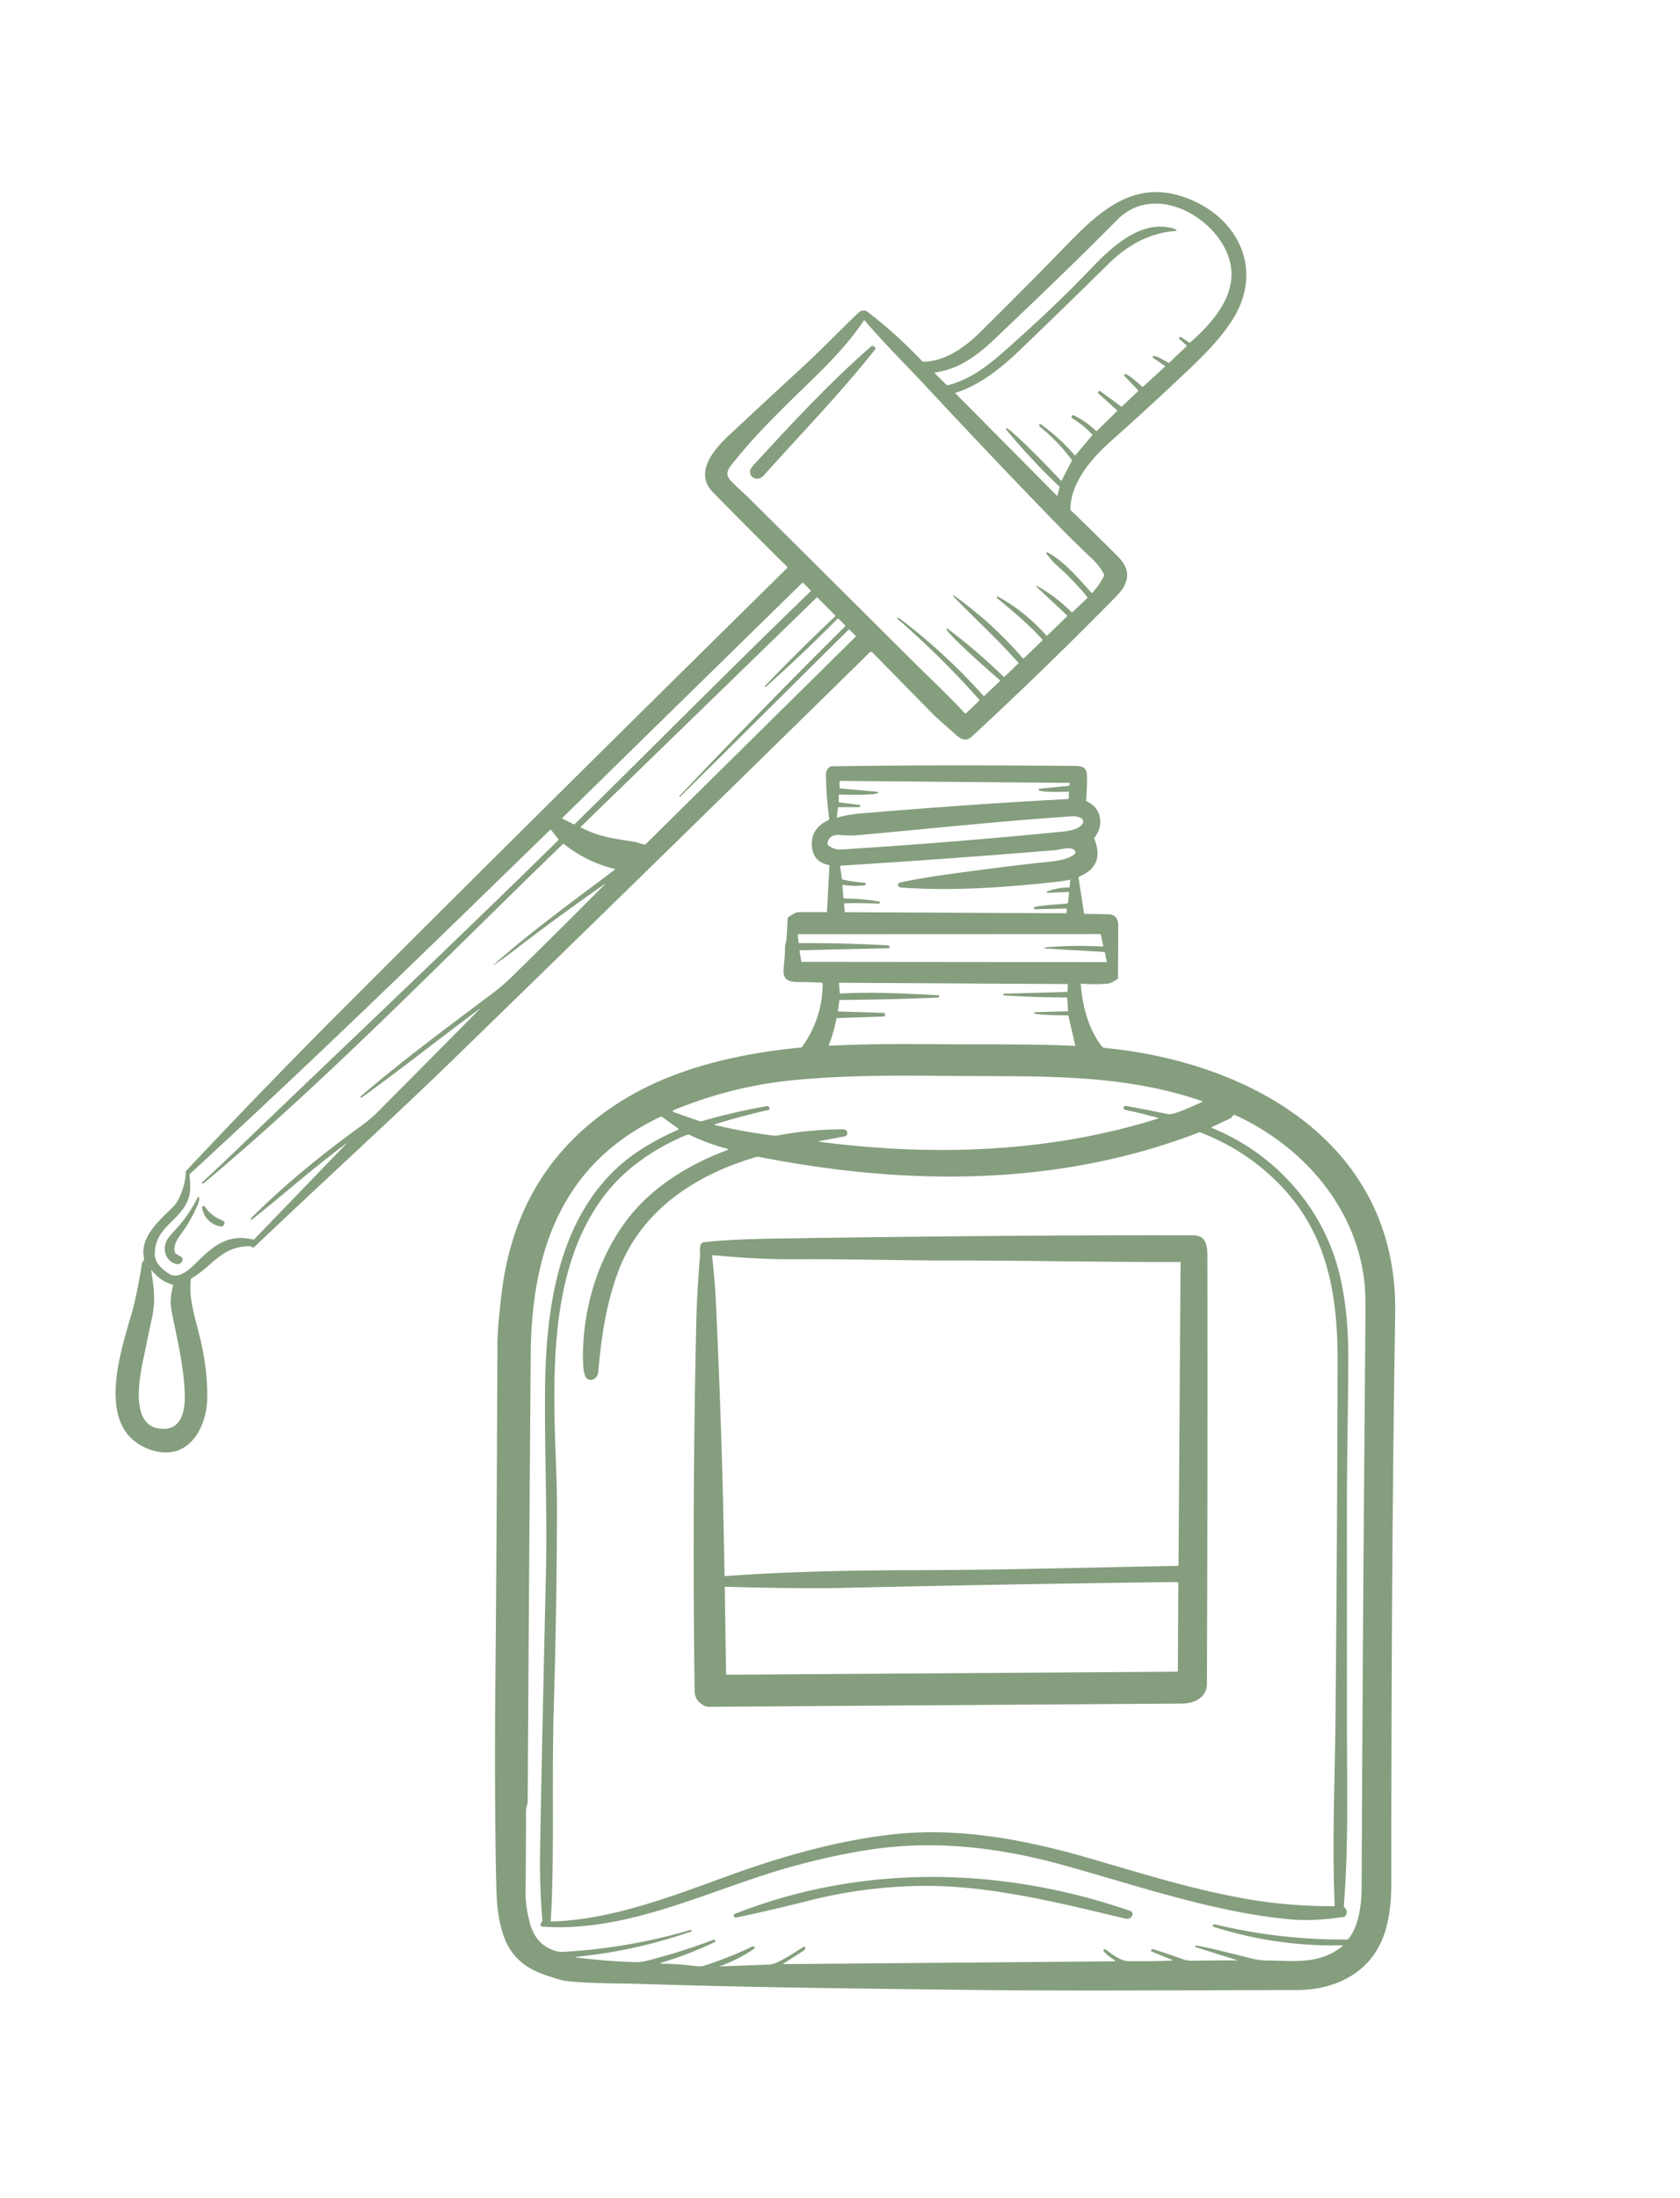 <?xml version="1.0" encoding="UTF-8" standalone="no"?>
<!DOCTYPE svg PUBLIC "-//W3C//DTD SVG 1.1//EN" "http://www.w3.org/Graphics/SVG/1.1/DTD/svg11.dtd">
<svg xmlns="http://www.w3.org/2000/svg" version="1.1" viewBox="0 0 991 1296">
<path fill="#859e7e" d="
  M 203.52 593.52
  C 290.03 506.95 377.05 420.88 464.37 334.84
  A 0.47 0.47 0.0 0 0 464.37 334.18
  Q 442.34 312.41 420.55 290.22
  C 408.92 278.37 421.70 264.38 430.46 256.21
  Q 451.95 236.13 473.60 216.23
  C 484.55 206.15 495.33 194.88 506.38 184.37
  C 507.86 182.96 509.99 182.51 511.64 183.77
  C 523.70 192.99 533.25 201.80 543.98 212.92
  Q 544.32 213.28 544.82 213.27
  C 557.22 212.97 568.71 205.24 578.02 196.02
  Q 607.09 167.24 628.85 144.84
  C 646.99 126.16 666.69 107.09 695.07 115.15
  C 728.23 124.57 747.37 157.51 726.44 189.43
  C 719.75 199.64 710.39 209.17 701.56 217.57
  Q 678.92 239.08 655.58 259.84
  C 644.08 270.05 631.74 284.07 631.38 300.06
  Q 631.36 300.57 631.73 300.92
  Q 645.82 314.45 659.52 328.20
  C 667.62 336.34 665.92 343.95 658.51 351.50
  Q 616.96 393.86 573.38 434.13
  C 569.92 437.34 566.98 436.02 563.76 433.10
  C 558.96 428.72 553.80 424.52 549.36 420.01
  Q 532.30 402.67 514.81 384.82
  Q 513.84 383.83 512.85 384.80
  Q 389.83 505.55 265.77 626.14
  C 235.98 655.10 198.83 688.93 149.90 735.25
  Q 149.47 735.65 148.96 735.37
  C 148.33 735.03 147.84 734.66 147.10 734.67
  C 130.49 734.92 125.64 746.20 113.07 753.59
  Q 112.63 753.84 112.57 754.35
  C 111.28 765.61 114.82 775.65 118.00 788.74
  Q 122.33 806.56 122.26 823.49
  C 122.19 842.70 110.23 862.85 87.68 854.30
  C 55.54 842.12 71.34 796.47 77.76 774.00
  Q 80.72 763.65 83.81 744.61
  Q 83.89 744.11 84.24 743.75
  Q 85.19 742.79 85.01 742.01
  C 82.02 729.19 94.70 718.95 102.54 711.05
  C 106.19 707.38 109.87 696.50 109.54 691.09
  Q 109.51 690.60 109.84 690.24
  Q 155.93 641.15 203.52 593.52
  Z
  M 634.46 268.32
  L 644.21 256.70
  Q 644.47 256.40 644.20 256.11
  Q 639.20 250.67 632.88 246.87
  C 632.12 246.41 631.70 245.69 632.47 244.98
  Q 632.89 244.61 633.39 244.86
  Q 640.60 248.39 646.40 253.92
  Q 646.77 254.27 647.14 253.91
  L 658.84 242.46
  A 0.45 0.45 0.0 0 0 658.83 241.80
  L 647.91 231.95
  Q 647.39 231.48 647.89 230.99
  L 648.24 230.64
  Q 648.59 230.29 648.98 230.58
  L 661.23 239.58
  Q 661.58 239.84 661.90 239.54
  L 671.24 230.73
  Q 671.63 230.37 671.26 229.98
  L 663.25 221.61
  A 0.70 0.70 0.0 0 1 663.16 220.74
  C 664.19 219.15 672.63 226.98 673.76 228.00
  A 0.37 0.36 -44.3 0 0 674.25 228.00
  L 687.02 216.32
  Q 687.47 215.92 686.97 215.58
  L 680.25 211.04
  Q 679.74 210.70 680.04 210.17
  C 680.89 208.69 687.71 213.06 689.01 213.78
  Q 689.50 214.05 689.90 213.66
  L 699.79 204.26
  Q 700.23 203.85 699.77 203.45
  L 695.57 199.78
  Q 695.21 199.46 695.54 199.13
  L 695.76 198.92
  Q 696.23 198.45 696.78 198.81
  L 701.44 201.89
  A 0.61 0.61 0.0 0 0 702.18 201.84
  C 716.08 189.55 730.82 172.60 725.23 153.17
  C 717.97 127.90 681.11 107.40 659.30 129.34
  C 631.68 157.15 611.74 176.02 587.58 199.07
  C 577.27 208.90 566.34 217.52 551.73 219.57
  Q 551.03 219.67 551.53 220.17
  L 557.94 226.56
  A 1.77 1.75 59.7 0 0 559.63 227.01
  C 576.52 222.39 588.45 210.59 601.05 199.34
  Q 623.45 179.36 644.22 157.68
  C 656.64 144.71 674.38 128.45 693.52 135.18
  A 0.60 0.56 -2.0 0 1 693.83 135.45
  Q 694.19 136.11 693.49 136.16
  C 677.41 137.38 664.69 144.87 653.46 155.96
  Q 628.35 180.73 602.90 205.15
  C 591.95 215.65 579.21 226.63 563.64 231.60
  A 0.18 0.17 59.2 0 0 563.57 231.89
  L 623.37 292.16
  A 0.26 0.26 0.0 0 0 623.80 292.04
  L 624.94 287.58
  Q 625.09 287.00 624.65 286.58
  Q 607.98 270.84 593.42 253.13
  A 0.50 0.50 0.0 0 1 593.38 252.56
  C 594.54 250.52 623.14 280.36 625.79 283.29
  Q 626.08 283.61 626.28 283.22
  L 632.17 271.76
  Q 632.39 271.34 632.10 270.96
  Q 623.98 260.09 613.44 251.57
  Q 612.83 251.08 613.04 250.35
  A 0.55 0.55 0.0 0 1 613.89 250.05
  Q 624.95 258.01 633.85 268.32
  Q 634.16 268.68 634.46 268.32
  Z
  M 442.49 294.35
  Q 490.97 342.56 539.43 390.79
  C 546.55 397.88 559.55 410.08 569.03 420.39
  Q 569.47 420.87 569.94 420.42
  L 577.46 413.25
  Q 577.93 412.80 577.50 412.32
  Q 554.97 386.97 529.33 364.76
  Q 529.21 364.66 529.33 364.55
  L 529.57 364.30
  Q 529.85 364.02 530.17 364.26
  Q 557.37 384.75 580.03 410.16
  A 0.49 0.48 47.0 0 0 580.73 410.19
  L 589.78 401.56
  Q 590.12 401.23 589.76 400.93
  C 586.50 398.23 557.22 372.56 558.31 370.63
  A 0.32 0.32 0.0 0 1 558.79 370.53
  Q 576.23 383.61 591.87 398.81
  Q 592.31 399.22 592.74 398.81
  L 600.55 391.29
  Q 600.90 390.95 600.57 390.58
  C 586.54 374.81 574.93 364.74 562.30 351.48
  A 0.29 0.28 85.8 0 1 562.67 351.05
  Q 585.13 367.05 603.17 387.90
  Q 603.63 388.42 604.12 387.94
  L 614.75 377.69
  Q 615.14 377.31 614.77 376.90
  C 606.01 367.31 597.59 360.48 588.14 352.63
  A 0.54 0.54 0.0 0 1 588.75 351.75
  Q 604.82 360.68 617.03 374.44
  Q 617.48 374.94 617.96 374.48
  L 629.24 363.56
  Q 629.75 363.07 629.23 362.59
  L 611.46 346.00
  A 0.32 0.32 0.0 0 1 611.83 345.49
  Q 622.92 351.73 631.90 360.72
  Q 632.35 361.18 632.81 360.74
  L 641.21 352.75
  Q 641.66 352.32 641.26 351.84
  Q 633.30 342.15 623.95 333.80
  Q 620.23 330.48 617.24 326.35
  A 0.46 0.46 0.0 0 1 617.82 325.66
  C 627.24 330.37 636.67 341.51 643.74 349.39
  Q 644.08 349.76 644.42 349.39
  Q 648.32 345.09 651.02 339.97
  A 1.96 1.93 -46.3 0 0 650.99 338.08
  C 649.10 334.79 647.10 332.18 644.18 329.41
  Q 632.66 318.49 623.71 309.29
  Q 586.47 270.99 546.17 227.71
  C 534.65 215.34 521.63 202.56 510.14 189.03
  Q 509.78 188.60 509.46 189.07
  C 497.12 207.61 480.52 222.16 464.63 237.94
  C 451.53 250.94 442.60 260.14 431.92 273.49
  C 429.07 277.05 427.67 279.78 431.10 283.43
  C 434.72 287.28 439.28 291.16 442.49 294.35
  Z
  M 339.11 485.77
  C 385.27 440.34 429.43 395.71 477.96 348.80
  Q 478.45 348.32 477.97 347.84
  L 473.87 343.74
  Q 473.48 343.36 473.10 343.74
  L 331.84 482.07
  Q 331.41 482.49 331.95 482.76
  L 338.33 485.90
  Q 338.77 486.12 339.11 485.77
  Z
  M 380.82 497.72
  L 504.62 375.48
  Q 504.99 375.11 504.62 374.74
  L 501.16 371.29
  Q 500.83 370.95 500.49 371.29
  L 401.26 469.69
  Q 401.11 469.83 400.92 469.76
  Q 400.80 469.71 400.72 469.54
  Q 400.67 469.43 400.75 469.35
  Q 448.75 418.65 498.30 369.48
  Q 498.83 368.95 498.30 368.43
  L 494.81 364.93
  Q 494.35 364.48 493.90 364.93
  Q 473.51 385.52 451.88 404.82
  Q 451.63 405.04 451.35 404.85
  Q 451.05 404.63 451.35 404.33
  Q 469.85 384.91 492.46 363.56
  Q 492.96 363.09 492.47 362.61
  L 482.25 352.35
  Q 481.97 352.08 481.69 352.35
  L 342.62 487.42
  Q 342.32 487.71 342.69 487.89
  C 353.50 493.40 361.83 494.35 372.58 496.01
  C 375.10 496.39 377.53 497.24 380.02 497.93
  Q 380.48 498.06 380.82 497.72
  Z
  M 150.04 730.53
  L 204.78 673.81
  Q 205.03 673.56 204.74 673.77
  C 185.42 688.06 167.34 704.15 148.48 719.11
  A 0.30 0.30 0.0 0 1 147.99 718.86
  Q 148.00 718.66 148.00 718.48
  Q 148.00 718.28 148.15 718.14
  C 168.27 698.05 190.73 679.90 213.76 663.25
  Q 218.68 659.70 222.72 655.64
  Q 252.73 625.49 282.65 595.22
  Q 283.64 594.22 282.51 595.06
  C 259.27 612.23 236.75 630.24 213.26 647.10
  A 0.45 0.45 0.0 0 1 212.71 646.40
  C 237.71 624.89 264.34 605.34 290.54 585.62
  Q 296.77 580.93 302.24 575.56
  Q 329.76 548.57 356.95 521.25
  Q 356.97 521.22 356.96 521.18
  Q 356.96 521.16 356.95 521.14
  Q 356.92 521.04 356.84 521.10
  Q 328.92 540.48 302.01 561.27
  Q 297.06 565.09 291.79 568.54
  Q 290.31 569.51 291.64 568.33
  C 314.86 547.93 338.64 530.87 362.62 512.74
  Q 363.11 512.37 362.51 512.23
  Q 345.87 508.17 332.54 497.51
  A 0.33 0.32 41.4 0 0 332.11 497.53
  C 262.34 564.98 191.41 638.16 120.39 697.38
  Q 120.00 697.70 119.34 697.66
  A 0.32 0.31 -63.6 0 1 119.16 697.11
  Q 129.44 687.67 139.37 678.12
  C 202.67 617.24 266.63 557.01 329.23 495.43
  Q 329.62 495.04 329.28 494.61
  L 325.19 489.41
  Q 324.82 488.95 324.40 489.36
  C 254.29 557.55 192.15 618.33 112.18 691.94
  Q 111.77 692.32 111.81 692.87
  C 112.19 698.22 112.85 703.06 110.54 708.22
  C 104.98 720.65 90.88 724.03 91.35 739.96
  C 91.49 744.78 95.93 748.44 99.63 750.86
  C 104.84 754.27 110.96 749.18 114.54 745.66
  C 124.68 735.70 133.44 726.93 149.23 730.77
  Q 149.70 730.88 150.04 730.53
  Z
  M 84.84 799.82
  C 82.59 810.65 76.46 839.10 93.18 842.07
  C 106.76 844.49 109.21 832.40 109.00 822.50
  C 108.67 806.37 104.49 789.56 101.31 773.44
  Q 99.82 765.87 102.11 758.05
  Q 102.26 757.53 101.74 757.37
  Q 94.50 755.17 89.77 749.25
  Q 89.13 748.44 89.28 749.46
  C 90.75 759.13 91.90 766.54 89.61 777.22
  Q 87.18 788.51 84.84 799.82
  Z"
/>
<path fill="#859e7e" d="
  M 450.42 280.39
  C 446.88 284.33 441.29 281.26 442.60 276.97
  Q 442.94 275.86 444.82 273.82
  C 466.97 249.77 489.31 225.57 514.02 204.10
  Q 514.49 203.68 515.01 204.03
  L 516.11 204.77
  Q 516.81 205.24 516.29 205.90
  C 495.62 232.03 472.61 255.63 450.42 280.39
  Z"
/>
<path fill="#859e7e" d="
  M 488.92 509.97
  Q 478.95 508.04 478.89 497.49
  Q 478.85 488.16 488.27 483.76
  Q 489.26 483.30 489.11 482.22
  Q 487.35 469.87 487.23 456.61
  C 487.21 454.49 488.65 451.80 490.75 451.77
  C 538.38 451.02 586.00 451.16 633.63 451.53
  C 640.51 451.58 641.28 453.44 641.22 459.77
  Q 641.17 465.77 640.71 471.79
  Q 640.67 472.30 641.14 472.51
  C 649.85 476.32 651.32 486.60 645.68 493.74
  Q 645.36 494.14 645.55 494.61
  Q 651.91 510.50 636.52 516.84
  Q 636.14 516.99 636.21 517.39
  L 639.42 538.32
  Q 639.49 538.77 639.95 538.78
  Q 646.93 538.88 653.75 539.03
  Q 659.61 539.16 659.61 545.76
  Q 659.60 561.12 659.47 576.49
  Q 659.47 577.04 659.00 577.32
  C 657.07 578.46 655.40 579.74 653.09 579.92
  Q 645.62 580.53 638.14 579.90
  Q 637.47 579.84 637.52 580.52
  C 638.59 593.17 641.93 606.31 649.80 616.70
  Q 650.56 617.70 651.76 617.81
  C 738.58 626.24 824.56 674.94 822.99 774.00
  C 821.20 886.41 820.71 998.82 820.70 1111.25
  C 820.69 1122.24 819.26 1134.53 815.03 1144.18
  C 806.16 1164.41 786.21 1173.21 764.82 1173.23
  C 698.16 1173.29 631.40 1173.89 564.75 1173.07
  C 484.34 1172.08 440.70 1171.59 377.23 1169.60
  C 366.92 1169.28 349.36 1169.46 335.35 1168.05
  Q 332.39 1167.75 329.75 1166.97
  C 318.37 1163.56 309.17 1160.52 301.92 1150.74
  C 295.20 1141.66 293.22 1126.74 292.88 1115.57
  C 292.33 1097.32 292.20 1078.92 292.07 1060.67
  Q 291.81 1025.51 292.35 976.31
  Q 292.82 932.89 293.44 792.25
  Q 293.49 781.78 296.02 761.53
  Q 305.27 687.60 366.18 649.35
  C 397.63 629.60 435.69 621.14 472.37 617.57
  Q 472.90 617.51 473.21 617.08
  Q 485.09 600.54 485.28 580.03
  Q 485.28 579.35 484.60 579.32
  Q 477.67 578.98 470.49 578.96
  C 465.40 578.95 461.93 577.69 462.23 572.01
  C 462.47 567.46 463.18 562.89 463.04 558.35
  C 463.00 556.98 463.72 555.79 463.83 554.53
  Q 464.38 548.04 464.61 541.53
  Q 464.62 541.04 465.02 540.76
  Q 469.20 537.78 470.75 537.77
  Q 479.07 537.73 487.38 537.76
  A 0.44 0.44 0.0 0 0 487.82 537.34
  L 489.27 510.41
  Q 489.29 510.04 488.92 509.97
  Z
  M 507.02 474.57
  A 0.64 0.64 0.0 0 1 506.94 475.84
  L 494.84 475.87
  Q 494.30 475.87 494.23 476.41
  L 493.63 481.59
  Q 493.57 482.10 494.07 481.96
  Q 500.29 480.19 508.01 479.55
  Q 573.25 474.06 629.77 471.09
  Q 630.45 471.06 630.47 470.38
  L 630.56 467.29
  Q 630.58 466.75 630.04 466.76
  C 628.44 466.77 611.66 467.40 612.64 465.40
  A 0.73 0.73 0.0 0 1 613.22 465.00
  L 630.24 463.30
  Q 630.73 463.25 630.86 462.76
  L 631.03 462.11
  Q 631.17 461.56 630.60 461.55
  L 495.82 460.37
  Q 495.25 460.37 495.25 460.94
  L 495.25 464.37
  Q 495.25 464.77 495.64 464.80
  L 517.58 466.80
  A 0.49 0.47 2.1 0 1 518.02 467.26
  C 518.08 469.05 497.69 468.48 495.46 468.38
  Q 494.79 468.35 494.77 469.03
  L 494.70 472.48
  Q 494.69 472.98 495.18 473.04
  L 507.02 474.57
  Z
  M 488.79 498.56
  C 491.71 500.43 493.20 501.01 496.90 500.78
  Q 561.80 496.71 626.51 490.31
  C 630.24 489.94 636.85 489.02 638.72 485.34
  A 2.25 2.24 26.7 0 0 637.72 482.32
  Q 635.21 481.06 632.52 481.24
  C 590.21 484.08 548.16 488.57 505.94 492.39
  Q 501.19 492.82 495.64 492.27
  C 491.86 491.89 488.72 493.21 488.12 497.08
  Q 487.97 498.04 488.79 498.56
  Z
  M 530.17 522.67
  C 529.20 521.53 529.84 520.56 531.11 520.27
  Q 542.30 517.78 560.50 515.27
  Q 596.87 510.27 618.48 508.09
  C 622.92 507.65 630.93 506.62 634.17 503.26
  Q 634.52 502.89 634.39 502.40
  C 633.34 498.29 625.64 500.94 622.49 501.20
  Q 559.36 506.40 496.11 510.35
  Q 495.51 510.39 495.59 510.99
  L 496.58 517.86
  Q 496.67 518.46 497.26 518.59
  Q 503.55 519.99 509.98 520.45
  Q 510.99 520.52 510.64 521.43
  A 0.75 0.73 -82.9 0 1 510.06 521.89
  Q 503.79 522.74 497.53 521.70
  Q 496.87 521.59 496.93 522.25
  L 497.55 529.20
  Q 497.59 529.70 498.10 529.70
  Q 508.39 529.79 518.54 531.49
  Q 519.02 531.57 519.01 532.05
  C 518.99 532.67 518.68 532.75 518.10 532.73
  Q 508.27 532.32 498.41 532.55
  Q 497.89 532.57 497.93 533.08
  L 498.25 537.26
  Q 498.29 537.78 498.82 537.78
  L 628.65 538.42
  Q 629.22 538.42 629.23 537.85
  L 629.26 536.34
  Q 629.27 535.66 628.59 535.67
  L 610.71 536.03
  A 0.75 0.75 0.0 0 1 610.01 534.97
  C 610.47 533.96 626.76 532.96 629.06 532.73
  A 1.15 1.13 -0.0 0 0 630.09 531.71
  L 630.59 526.50
  Q 630.66 525.83 629.99 525.86
  L 617.96 526.39
  A 0.41 0.41 0.0 0 1 617.79 525.59
  Q 623.87 523.19 630.39 523.21
  Q 630.91 523.22 630.96 522.70
  L 631.30 519.06
  Q 631.35 518.53 630.84 518.65
  Q 627.70 519.38 624.50 519.73
  C 593.73 523.14 562.09 525.50 531.26 523.22
  A 1.56 1.54 71.4 0 1 530.17 522.67
  Z
  M 616.25 559.01
  Q 616.25 558.88 616.25 558.75
  Q 616.24 558.58 616.42 558.56
  Q 633.33 557.03 650.26 558.06
  Q 650.90 558.09 650.76 557.47
  L 649.38 551.14
  Q 649.28 550.69 648.82 550.69
  L 470.99 550.77
  Q 470.50 550.77 470.56 551.25
  L 471.05 555.48
  Q 471.12 556.04 471.68 556.03
  Q 497.82 555.87 523.92 557.37
  C 524.53 557.41 524.84 557.90 524.74 558.48
  A 0.64 0.63 -86.2 0 1 524.13 559.02
  L 472.07 560.22
  Q 471.60 560.23 471.67 560.70
  L 472.61 566.63
  Q 472.68 567.05 473.11 567.05
  L 652.31 567.22
  Q 652.91 567.22 652.79 566.63
  L 651.81 561.81
  Q 651.69 561.25 651.12 561.22
  L 616.40 559.17
  Q 616.25 559.16 616.25 559.01
  Z
  M 521.09 597.14
  A 1.08 1.08 0.0 0 1 521.09 599.30
  L 493.86 600.20
  Q 493.44 600.21 493.36 600.62
  Q 491.87 608.50 488.97 615.97
  Q 488.76 616.52 489.34 616.49
  C 512.67 615.45 528.00 615.41 555.69 615.62
  C 581.87 615.81 607.84 615.39 634.04 616.61
  Q 634.34 616.63 634.27 616.34
  L 630.25 598.94
  Q 630.17 598.61 629.83 598.60
  C 627.85 598.54 609.89 598.52 609.99 597.24
  A 0.52 0.52 0.0 0 1 610.50 596.75
  L 629.48 596.21
  Q 630.07 596.19 630.03 595.60
  L 629.51 588.53
  Q 629.48 588.05 629.00 588.05
  Q 610.73 588.01 592.51 586.88
  Q 592.32 586.87 592.18 586.83
  A 0.51 0.51 0.0 0 1 592.28 585.82
  L 629.17 584.81
  Q 629.65 584.79 629.68 584.32
  L 629.92 580.54
  Q 629.95 580.14 629.55 580.14
  L 495.35 579.39
  Q 494.84 579.38 494.89 579.89
  L 495.35 585.27
  Q 495.40 585.77 495.90 585.74
  C 516.44 584.65 534.26 585.82 553.50 586.74
  A 0.52 0.52 0.0 0 1 554.00 587.24
  Q 554.04 588.05 553.25 588.09
  Q 524.49 589.37 495.66 589.52
  Q 495.14 589.52 495.07 590.03
  L 494.29 595.89
  Q 494.24 596.28 494.64 596.30
  L 521.09 597.14
  Z
  M 453.32 654.37
  C 442.83 656.77 432.34 659.53 421.94 662.73
  Q 420.85 663.06 421.95 663.32
  Q 438.93 667.37 456.25 669.48
  Q 457.55 669.63 459.51 669.27
  Q 477.32 665.95 496.57 665.78
  C 498.51 665.76 500.06 666.19 499.74 668.46
  A 1.74 1.73 88.6 0 1 498.34 669.93
  L 483.55 672.73
  Q 482.20 672.98 483.56 673.16
  C 550.15 681.80 618.62 679.70 683.05 659.45
  Q 683.70 659.25 683.04 659.06
  Q 673.64 656.37 664.06 654.41
  C 663.11 654.21 662.49 653.75 662.87 652.72
  A 1.13 1.13 0.0 0 1 664.13 652.00
  Q 676.76 654.28 689.27 656.90
  C 692.27 657.53 705.62 651.20 709.01 649.73
  A 0.32 0.32 0.0 0 0 708.98 649.13
  C 659.91 632.26 610.14 634.85 559.26 634.30
  C 524.99 633.93 497.62 633.99 468.50 636.77
  Q 431.80 640.27 397.27 654.53
  A 0.58 0.58 0.0 0 0 397.30 655.62
  L 412.83 661.03
  Q 413.29 661.19 413.75 661.06
  Q 432.76 655.53 452.28 652.14
  Q 453.71 651.90 453.93 653.47
  A 0.80 0.80 0.0 0 1 453.32 654.37
  Z
  M 679.30 1150.52
  A 0.60 0.60 0.0 0 1 679.02 1149.65
  Q 679.49 1148.90 680.21 1149.13
  Q 688.98 1151.91 697.68 1155.05
  Q 700.33 1156.00 703.12 1155.95
  Q 716.30 1155.73 729.44 1155.76
  Q 730.18 1155.76 729.48 1155.54
  L 705.22 1147.94
  A 0.46 0.46 0.0 0 1 705.04 1147.16
  C 706.01 1146.27 735.07 1153.88 738.69 1154.73
  Q 743.21 1155.79 747.91 1155.82
  C 763.73 1155.95 778.04 1158.20 791.54 1147.66
  Q 792.58 1146.85 791.26 1146.87
  Q 752.53 1147.64 715.73 1135.89
  A 0.55 0.55 0.0 0 1 715.36 1135.43
  C 715.27 1134.62 716.28 1134.42 716.91 1134.57
  Q 755.17 1143.73 794.58 1143.44
  Q 795.11 1143.44 795.44 1143.03
  C 801.70 1135.35 803.14 1122.54 803.19 1113.00
  Q 803.96 945.50 805.45 778.00
  Q 805.58 763.89 805.05 758.01
  C 801.02 712.80 769.11 676.15 729.13 657.64
  Q 727.50 656.88 726.63 658.55
  Q 726.39 659.03 725.91 659.25
  L 714.91 664.43
  Q 714.24 664.75 714.93 665.03
  C 752.17 680.16 780.89 712.26 790.23 751.51
  Q 795.32 772.91 795.31 798.75
  C 795.31 828.52 794.51 858.29 794.52 888.06
  Q 794.56 954.75 794.55 1021.44
  C 794.55 1055.48 795.52 1087.87 792.71 1123.51
  Q 792.67 1124.04 793.05 1124.42
  Q 795.42 1126.78 793.72 1129.51
  Q 793.42 1129.99 792.86 1130.07
  Q 775.13 1132.82 761.44 1131.59
  C 716.79 1127.59 671.70 1111.92 627.69 1099.71
  C 588.38 1088.80 549.17 1084.30 508.70 1091.15
  Q 479.09 1096.16 450.49 1105.47
  C 408.09 1119.26 365.67 1138.97 319.87 1135.87
  A 1.10 1.10 0.0 0 1 318.96 1134.28
  L 319.68 1132.86
  Q 319.90 1132.41 319.87 1131.91
  Q 318.27 1110.74 318.57 1092.81
  Q 319.58 1033.20 322.03 927.49
  C 322.87 891.48 321.17 855.51 321.51 819.50
  C 321.95 772.86 328.73 719.30 366.26 686.53
  C 375.98 678.05 388.08 671.31 400.15 665.97
  A 0.33 0.33 0.0 0 0 400.21 665.41
  L 390.45 658.38
  Q 390.12 658.14 389.75 658.32
  C 331.41 685.88 313.53 737.72 313.06 798.50
  Q 312.04 930.20 311.27 1061.89
  C 311.25 1063.95 310.26 1065.62 310.26 1067.79
  Q 310.28 1091.74 310.01 1115.69
  Q 309.93 1122.37 311.86 1130.93
  C 313.99 1140.37 317.75 1146.44 326.51 1149.84
  Q 329.27 1150.91 333.15 1150.68
  Q 371.01 1148.43 407.51 1137.76
  A 0.41 0.41 0.0 0 1 407.96 1138.38
  C 407.29 1139.36 406.52 1139.11 405.79 1139.37
  Q 373.48 1150.38 339.63 1153.67
  A 0.16 0.16 0.0 0 0 339.63 1153.99
  Q 356.83 1156.18 374.04 1156.77
  Q 377.94 1156.90 381.70 1155.94
  Q 401.68 1150.86 420.96 1143.55
  Q 421.30 1143.42 421.55 1143.68
  L 421.86 1143.99
  A 0.56 0.56 0.0 0 1 421.71 1144.89
  Q 406.30 1152.29 389.92 1157.19
  A 0.26 0.25 36.5 0 0 390.00 1157.69
  Q 400.09 1157.78 410.02 1159.08
  C 411.62 1159.29 413.73 1159.38 414.99 1158.97
  Q 429.53 1154.36 443.30 1147.78
  Q 444.08 1147.40 444.58 1147.50
  A 0.75 0.75 0.0 0 1 444.87 1148.86
  Q 435.61 1155.25 425.01 1159.00
  Q 424.12 1159.31 425.06 1159.28
  Q 439.44 1158.76 453.81 1158.23
  C 458.67 1158.05 469.61 1150.47 474.09 1147.70
  A 0.55 0.55 0.0 0 1 474.90 1147.99
  Q 475.30 1149.16 474.46 1149.72
  Q 468.16 1153.91 461.70 1157.85
  Q 461.54 1157.95 461.72 1157.95
  L 657.54 1156.30
  A 0.26 0.26 0.0 0 0 657.68 1155.83
  C 657.02 1155.39 649.27 1150.17 651.18 1149.30
  A 1.06 1.05 50.5 0 1 652.26 1149.41
  C 655.61 1151.84 661.05 1156.08 665.28 1156.16
  Q 678.09 1156.40 691.46 1155.85
  A 0.18 0.18 0.0 0 0 691.52 1155.50
  L 679.30 1150.52
  Z
  M 325.40 1132.84
  C 359.96 1131.77 393.50 1119.03 428.63 1106.24
  C 459.59 1094.97 490.95 1085.85 523.75 1081.78
  C 563.38 1076.87 603.07 1084.05 642.50 1095.50
  C 678.74 1106.02 703.93 1114.00 735.87 1119.62
  C 752.75 1122.59 769.73 1123.77 786.68 1123.82
  A 0.62 0.62 0.0 0 0 787.31 1123.17
  C 785.70 1086.28 787.42 1050.28 787.77 1013.70
  Q 788.79 908.09 789.02 802.49
  C 789.10 764.73 783.53 728.96 756.68 700.24
  Q 736.38 678.54 708.13 667.64
  Q 707.66 667.46 707.19 667.64
  C 624.33 699.61 535.10 699.15 448.46 682.18
  Q 446.89 681.87 446.04 682.12
  C 409.98 692.63 378.07 713.77 364.68 749.60
  C 357.57 768.63 354.66 788.51 352.88 808.92
  C 352.56 812.53 348.73 814.99 345.97 812.50
  C 343.22 809.99 343.87 795.96 344.08 792.18
  C 345.49 766.06 354.22 739.69 370.06 718.87
  C 384.61 699.74 406.75 686.25 429.05 678.04
  A 0.44 0.44 0.0 0 0 429.01 677.21
  Q 417.34 674.22 406.53 668.95
  Q 406.04 668.71 405.54 668.91
  C 387.79 676.10 370.47 687.54 358.38 702.48
  C 322.30 747.05 326.27 814.94 328.14 868.26
  Q 328.54 879.65 328.53 888.25
  Q 328.47 945.13 326.78 1002.00
  C 325.25 1053.51 327.22 1094.21 324.88 1132.30
  A 0.51 0.50 1.5 0 0 325.40 1132.84
  Z"
/>
<path fill="#859e7e" d="
  M 107.71 742.13
  C 107.38 749.44 93.31 742.98 98.27 731.52
  Q 99.04 729.72 103.45 725.01
  Q 111.37 716.53 116.57 705.97
  A 0.49 0.48 -46.0 0 1 117.43 705.95
  C 118.68 708.24 111.12 721.37 109.24 724.05
  C 106.19 728.41 101.45 733.75 103.27 738.49
  Q 103.44 738.94 103.86 739.19
  L 107.21 741.21
  Q 107.73 741.53 107.71 742.13
  Z"
/>
<path fill="#859e7e" d="
  M 130.05 723.02
  C 124.31 722.02 120.03 717.65 119.20 711.85
  A 0.76 0.76 0.0 0 1 119.65 711.05
  C 120.10 710.85 120.67 711.12 120.96 711.53
  Q 124.71 716.96 130.85 719.35
  C 132.19 719.87 133.02 720.90 132.01 722.25
  A 2.01 2.00 23.5 0 1 130.05 723.02
  Z"
/>
<path fill="#859e7e" d="
  M 413.70 1004.54
  C 409.33 1001.33 409.77 998.18 409.69 992.29
  Q 408.26 884.54 410.80 776.81
  Q 411.14 762.32 412.96 739.91
  C 413.12 737.92 411.94 732.73 415.24 732.35
  Q 430.23 730.62 457.31 730.20
  Q 600.50 728.02 703.75 728.28
  C 710.89 728.30 712.20 733.54 712.21 739.82
  Q 712.43 866.29 711.93 992.75
  C 711.89 1000.93 704.36 1004.29 697.23 1004.34
  Q 557.49 1005.29 417.75 1006.25
  Q 416.05 1006.26 413.70 1004.54
  Z
  M 696.04 743.99
  C 651.34 744.14 606.64 743.11 561.94 743.14
  C 530.70 743.15 499.07 742.17 468.31 742.39
  Q 447.49 742.53 420.64 740.01
  Q 420.08 739.96 420.13 740.52
  C 420.79 748.13 421.70 756.07 422.06 763.37
  Q 426.11 845.93 427.37 928.64
  Q 427.38 929.22 427.95 929.17
  C 465.64 926.44 503.41 925.78 541.18 925.69
  C 592.34 925.58 643.60 924.09 694.78 923.15
  A 0.42 0.41 -0.7 0 0 695.19 922.74
  L 696.40 744.35
  A 0.36 0.36 0.0 0 0 696.04 743.99
  Z
  M 497.19 936.14
  C 479.12 936.55 451.43 936.18 428.06 935.46
  Q 427.52 935.44 427.53 935.99
  L 428.29 986.70
  Q 428.30 987.35 428.95 987.34
  L 694.25 985.55
  Q 694.79 985.55 694.80 985.00
  L 695.08 933.60
  Q 695.08 932.66 694.14 932.68
  Q 595.21 933.90 497.19 936.14
  Z"
/>
<path fill="#859e7e" d="
  M 541.44 1111.86
  Q 508.58 1112.56 477.25 1120.49
  Q 453.44 1126.52 433.92 1130.55
  Q 433.46 1130.65 433.21 1130.26
  Q 432.27 1128.81 433.56 1128.30
  C 508.84 1098.65 591.20 1100.52 666.76 1126.59
  A 1.97 1.97 0.0 0 1 667.86 1129.38
  C 666.80 1131.35 665.38 1131.48 663.23 1130.97
  C 623.83 1121.63 582.19 1110.99 541.44 1111.86
  Z"
/>
</svg>

